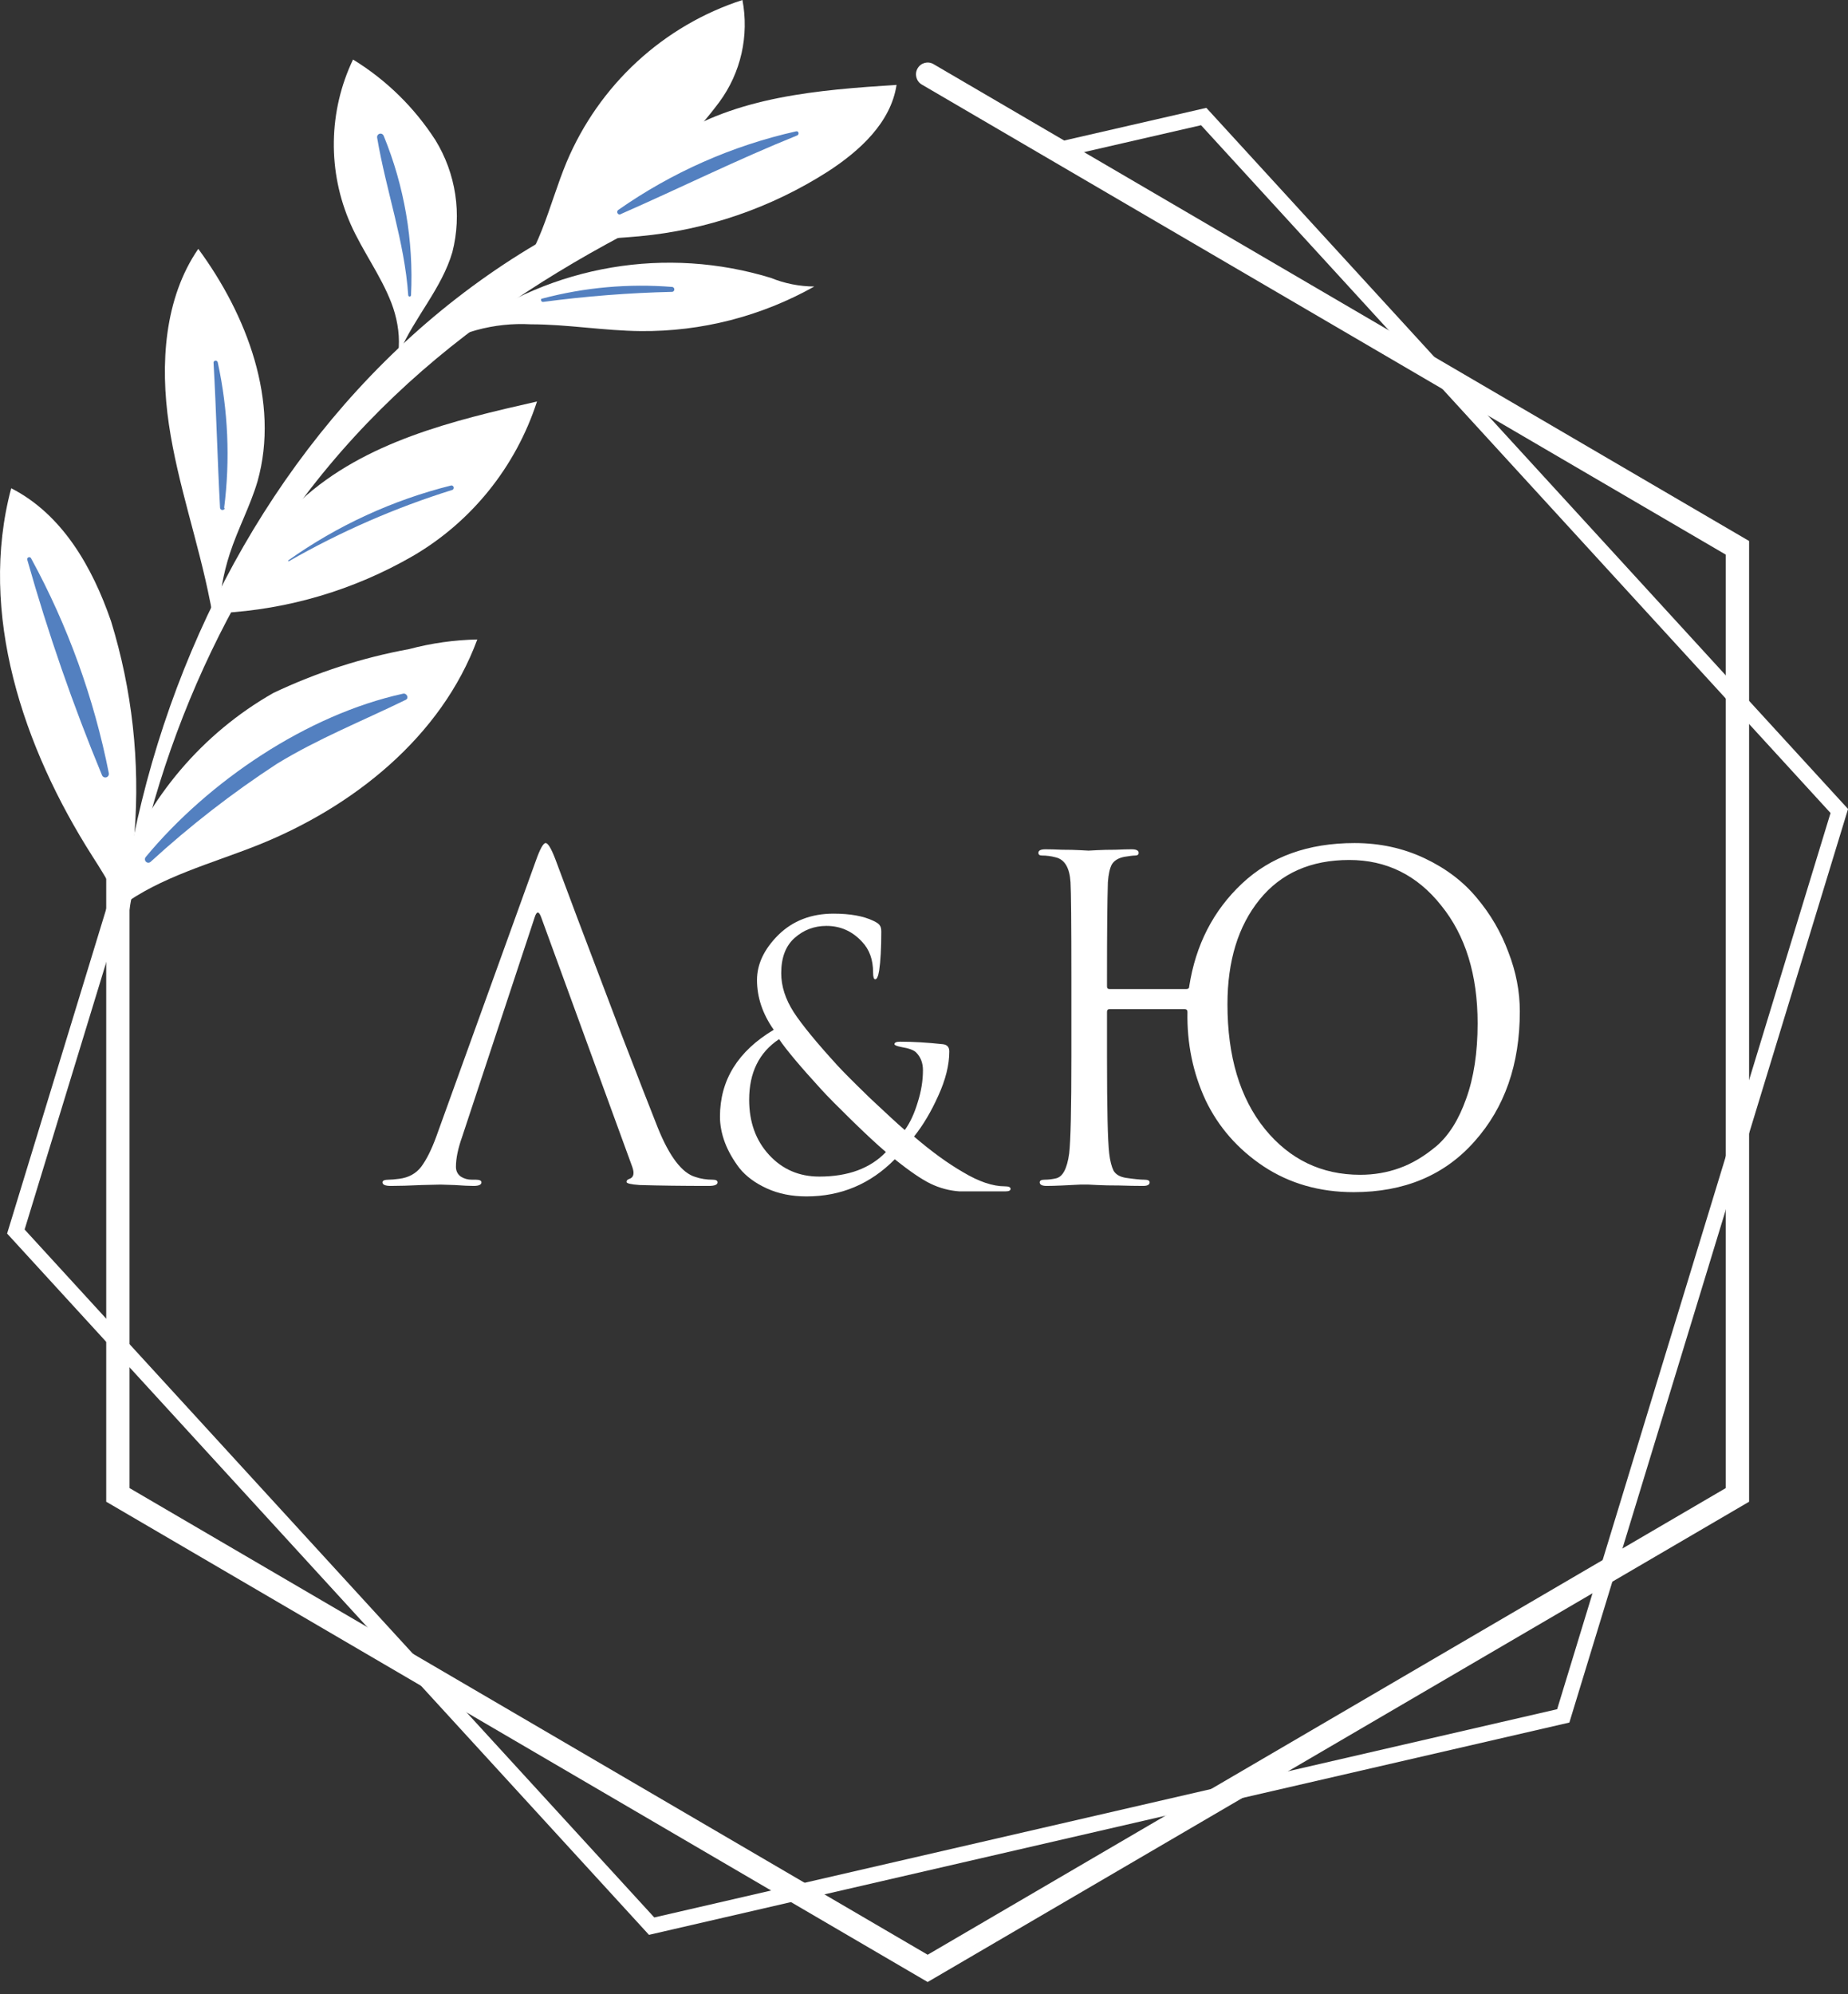 <?xml version="1.0" encoding="UTF-8"?> <svg xmlns="http://www.w3.org/2000/svg" width="190" height="205" viewBox="0 0 190 205" fill="none"><rect x="0" y="0" width="190" height="205" fill="#333333" stroke="none"/> <g clip-path="url(#clip0_1606_535)"> <g clip-path="url(#clip1_1606_535)"> <path fill-rule="evenodd" clip-rule="evenodd" d="M94.338 7.035C94.669 6.454 95.402 6.255 95.976 6.591L179.831 55.611V154.369L95.376 203.74L10.921 154.369V87.318C10.921 86.647 11.458 86.104 12.12 86.104C12.783 86.104 13.319 86.647 13.319 87.318V152.967L95.376 200.936L177.433 152.967V57.013L94.777 8.694C94.203 8.359 94.006 7.616 94.338 7.035Z" fill="white"></path> <path fill-rule="evenodd" clip-rule="evenodd" d="M124.03 11.087L190.005 83.158L161.352 177.068L66.723 198.891L0.731 126.803L12.188 89.295L13.715 89.773L2.531 126.388L67.268 197.104L160.097 175.697L188.205 83.573L123.484 12.872L108.632 16.283L108.279 14.704L124.03 11.087Z" fill="white"></path> <path d="M54.968 94.306L47.51 116.871C47.088 118.062 46.877 119.084 46.877 119.938C46.877 120.365 47.043 120.701 47.374 120.945C47.706 121.159 48.083 121.266 48.505 121.266H48.911C49.303 121.266 49.499 121.357 49.499 121.54C49.499 121.784 49.228 121.906 48.685 121.906C48.264 121.906 47.616 121.876 46.742 121.815C45.898 121.784 45.416 121.769 45.295 121.769C45.265 121.769 44.617 121.784 43.352 121.815C42.086 121.876 41.031 121.906 40.187 121.906C39.615 121.906 39.329 121.784 39.329 121.54C39.329 121.357 39.54 121.266 39.961 121.266C40.203 121.266 40.564 121.235 41.046 121.174C42.011 121.052 42.764 120.64 43.306 119.938C43.849 119.206 44.361 118.184 44.843 116.871L55.104 88.447C55.526 87.257 55.857 86.662 56.098 86.662C56.34 86.662 56.671 87.211 57.093 88.31C57.213 88.615 57.967 90.629 59.353 94.352C60.769 98.075 62.291 102.087 63.918 106.39C65.576 110.692 66.811 113.866 67.625 115.91C68.83 118.901 70.126 120.594 71.512 120.991C72.055 121.174 72.642 121.266 73.275 121.266C73.606 121.266 73.772 121.357 73.772 121.54C73.772 121.784 73.471 121.906 72.868 121.906C70.216 121.906 67.851 121.876 65.772 121.815C64.868 121.754 64.415 121.647 64.415 121.494C64.415 121.342 64.521 121.235 64.732 121.174C65.154 121.021 65.244 120.61 65.003 119.938L55.646 94.306C55.405 93.635 55.179 93.635 54.968 94.306Z" fill="white"></path> <path d="M82.919 122.985C81.406 122.985 80.051 122.713 78.855 122.169C77.659 121.625 76.719 120.933 76.036 120.093C75.377 119.228 74.876 118.351 74.535 117.461C74.193 116.546 74.022 115.656 74.022 114.791C74.022 111.034 75.865 108.056 79.551 105.856C78.403 104.225 77.83 102.519 77.83 100.74C77.83 99.109 78.562 97.564 80.027 96.105C81.516 94.647 83.407 93.918 85.702 93.918C87.41 93.918 88.777 94.165 89.802 94.659C90.168 94.832 90.388 94.993 90.461 95.141C90.559 95.265 90.608 95.475 90.608 95.772C90.608 97.477 90.535 98.812 90.388 99.776C90.291 100.369 90.156 100.666 89.986 100.666C89.839 100.666 89.766 100.431 89.766 99.961C89.766 98.651 89.388 97.601 88.631 96.81C87.63 95.722 86.41 95.178 84.969 95.178C83.725 95.178 82.638 95.586 81.711 96.402C80.783 97.218 80.32 98.429 80.32 100.035C80.32 101.37 80.747 102.705 81.601 104.039C82.455 105.349 83.957 107.179 86.105 109.527C86.69 110.169 87.825 111.306 89.51 112.938C91.218 114.544 92.39 115.619 93.024 116.163C93.561 115.422 94.001 114.482 94.343 113.345C94.709 112.208 94.892 111.096 94.892 110.009C94.892 109.267 94.66 108.662 94.196 108.192C93.952 107.945 93.451 107.759 92.695 107.636C92.207 107.537 91.963 107.438 91.963 107.339C91.963 107.166 92.158 107.08 92.548 107.08C93.891 107.08 95.355 107.166 96.942 107.339C97.381 107.389 97.601 107.636 97.601 108.081C97.601 109.465 97.223 110.985 96.466 112.641C95.734 114.272 94.904 115.669 93.976 116.83C95.758 118.363 97.442 119.586 99.029 120.501C100.64 121.465 102.068 121.947 103.313 121.947C103.703 121.947 103.899 122.033 103.899 122.206C103.899 122.379 103.728 122.466 103.386 122.466H98.626C97.601 122.392 96.625 122.132 95.697 121.687C94.77 121.242 93.537 120.402 91.999 119.166C89.485 121.712 86.458 122.985 82.919 122.985ZM84.237 120.946C87.191 120.946 89.473 120.105 91.084 118.425C90.156 117.634 88.972 116.534 87.532 115.125C86.092 113.716 85.079 112.69 84.493 112.048C82.297 109.65 80.832 107.908 80.1 106.82C78.05 108.18 77.024 110.256 77.024 113.049C77.024 115.347 77.708 117.238 79.075 118.721C80.442 120.204 82.162 120.946 84.237 120.946Z" fill="white"></path> <path d="M139.851 120.762C141.267 120.762 142.608 120.533 143.874 120.076C145.169 119.618 146.45 118.855 147.716 117.787C148.981 116.688 149.991 115.071 150.744 112.935C151.528 110.769 151.92 108.19 151.92 105.2C151.92 100.195 150.669 96.152 148.168 93.07C145.697 89.958 142.548 88.401 138.721 88.401C134.773 88.401 131.699 89.759 129.5 92.475C127.3 95.191 126.2 98.776 126.2 103.231C126.2 108.602 127.481 112.874 130.042 116.048C132.603 119.191 135.873 120.762 139.851 120.762ZM113.905 90.69C113.845 92.643 113.815 95.847 113.815 100.302V101.401C113.815 101.584 113.905 101.675 114.086 101.675H121.951C122.162 101.675 122.267 101.584 122.267 101.401C122.93 97.129 124.738 93.604 127.692 90.827C130.645 88.05 134.502 86.662 139.263 86.662C141.855 86.662 144.25 87.181 146.45 88.218C148.65 89.256 150.443 90.614 151.829 92.292C153.245 93.97 154.33 95.832 155.084 97.876C155.867 99.89 156.259 101.919 156.259 103.964C156.259 109.395 154.707 113.851 151.603 117.329C148.529 120.808 144.386 122.547 139.173 122.547C135.677 122.547 132.588 121.662 129.906 119.892C127.255 118.123 125.266 115.849 123.94 113.072C122.644 110.265 122.026 107.244 122.087 104.01C122.087 103.827 121.981 103.735 121.77 103.735H114.086C113.905 103.735 113.815 103.827 113.815 104.01V108.633C113.815 113.973 113.89 117.283 114.041 118.565C114.131 119.328 114.282 119.923 114.493 120.35C114.734 120.747 115.171 120.991 115.803 121.083C116.647 121.205 117.265 121.266 117.657 121.266C118.018 121.266 118.199 121.357 118.199 121.54C118.199 121.784 117.973 121.906 117.521 121.906C116.798 121.906 115.984 121.891 115.08 121.861C114.176 121.861 113.423 121.845 112.82 121.815C112.248 121.784 111.946 121.769 111.916 121.769C111.886 121.769 111.6 121.769 111.057 121.769C110.515 121.8 109.897 121.83 109.204 121.861C108.541 121.891 108.014 121.906 107.622 121.906C107.14 121.906 106.899 121.784 106.899 121.54C106.899 121.357 107.065 121.266 107.396 121.266C107.788 121.266 108.179 121.22 108.571 121.128C109.264 120.976 109.716 120.121 109.927 118.565C110.078 117.283 110.153 113.973 110.153 108.633V100.577C110.153 94.962 110.123 91.666 110.063 90.69C109.972 89.195 109.46 88.34 108.526 88.127C108.074 88.005 107.607 87.944 107.125 87.944C106.884 87.944 106.763 87.852 106.763 87.669C106.763 87.425 107.004 87.303 107.486 87.303C107.938 87.303 108.511 87.318 109.204 87.349C109.897 87.349 110.515 87.364 111.057 87.394C111.6 87.425 111.886 87.44 111.916 87.44C111.946 87.44 112.233 87.425 112.775 87.394C113.348 87.364 113.98 87.349 114.673 87.349C115.397 87.318 115.954 87.303 116.346 87.303C116.828 87.303 117.069 87.425 117.069 87.669C117.069 87.852 116.949 87.944 116.708 87.944C116.497 87.944 116.12 87.99 115.577 88.081C114.975 88.203 114.553 88.463 114.312 88.859C114.101 89.256 113.965 89.866 113.905 90.69Z" fill="white"></path> <path d="M12.024 114.501C11.928 112.736 11.88 110.971 11.896 109.19C12.114 89.597 18.05 70.506 28.956 54.319C41.348 36.202 58.681 25.758 78.347 17.452C78.49 17.387 78.604 17.271 78.67 17.128C78.736 16.984 78.749 16.821 78.706 16.668C78.664 16.516 78.569 16.384 78.438 16.296C78.308 16.208 78.151 16.17 77.996 16.189C33.705 25.596 8.618 71.465 11.832 114.501C11.832 114.614 12.024 114.614 12.024 114.501Z" fill="white"></path> <path d="M12.568 96.205C12.903 93.242 11.097 90.522 9.498 88.013C2.367 76.825 -2.27 63.03 1.151 50.19C6.396 52.862 9.498 58.286 11.416 63.856C13.586 70.898 14.406 78.295 13.831 85.649C13.703 88.579 12.568 96.205 12.568 96.205Z" fill="white"></path> <path d="M12.264 89.843C15.228 81.957 20.83 75.374 28.093 71.239C32.538 69.126 37.236 67.607 42.068 66.722C44.356 66.114 46.706 65.782 49.071 65.734C45.378 75.757 36.28 82.978 26.494 86.88C21.698 88.79 16.533 90.118 12.376 93.21" fill="white"></path> <path d="M21.602 64.278C21.8 63.481 21.8 62.647 21.602 61.85C20.402 55.73 18.276 49.788 17.364 43.619C16.453 37.45 16.885 30.666 20.386 25.582C25.391 32.382 28.781 41.287 26.478 49.48C25.727 52.022 24.464 54.337 23.632 56.895C22.929 59.045 22.541 61.287 22.481 63.55" fill="white"></path> <path d="M23.984 59.907C26 56.838 28.331 53.994 30.939 51.423C37.511 45.4 46.561 43.231 55.211 41.272C53.03 47.988 48.474 53.65 42.419 57.171C36.387 60.648 29.636 62.65 22.705 63.016" fill="white"></path> <path d="M39.43 39.749C41.444 37.514 41.332 33.985 40.245 31.151C39.158 28.318 37.303 25.857 36.056 23.056C34.873 20.386 34.281 17.487 34.323 14.561C34.364 11.635 35.038 8.754 36.296 6.12C39.699 8.204 42.596 11.037 44.77 14.41C45.812 16.108 46.504 18.001 46.803 19.977C47.103 21.953 47.004 23.97 46.513 25.905C45.426 29.646 42.612 32.625 41.077 36.203" fill="white"></path> <path d="M43.858 36.269C47.033 34.154 50.793 33.127 54.587 33.338C58.361 33.338 62.102 34.002 65.876 34.034C72.115 34.095 78.263 32.517 83.72 29.452C82.185 29.443 80.666 29.141 79.243 28.562C73.938 26.941 68.337 26.579 62.872 27.503C57.407 28.427 52.225 30.611 47.728 33.889" fill="white"></path> <path d="M57.913 26.018C61.111 21.712 64.469 17.324 68.946 14.361C75.693 9.909 84.136 9.245 92.178 8.727C91.587 12.612 88.373 15.527 85.095 17.648C79.254 21.376 72.624 23.65 65.748 24.286C62.662 24.578 59.448 24.545 56.65 25.905" fill="white"></path> <path d="M51.949 29.727C55.467 26.375 56.378 21.178 58.249 16.677C59.904 12.745 62.376 9.22 65.496 6.343C68.617 3.465 72.313 1.302 76.333 0C76.679 1.817 76.647 3.687 76.24 5.49C75.832 7.294 75.058 8.992 73.966 10.476C71.774 13.427 69.179 16.049 66.26 18.263L54.667 27.978" fill="white"></path> <path d="M15.478 88.598C19.534 84.884 23.881 81.511 28.477 78.511C32.715 75.921 37.272 74.107 41.717 71.938C42.084 71.76 41.812 71.225 41.445 71.306C31.547 73.476 21.442 80.308 14.983 88.096C14.926 88.164 14.896 88.252 14.9 88.341C14.904 88.43 14.941 88.514 15.003 88.578C15.065 88.641 15.149 88.678 15.237 88.682C15.325 88.685 15.411 88.656 15.478 88.598Z" fill="#5380C0"></path> <path d="M2.814 57.574C4.941 65.093 7.504 72.478 10.489 79.691C10.524 79.774 10.587 79.842 10.667 79.882C10.748 79.921 10.839 79.93 10.925 79.906C11.011 79.883 11.086 79.828 11.135 79.753C11.184 79.677 11.205 79.586 11.193 79.497C9.662 71.759 6.966 64.305 3.198 57.396C3.187 57.371 3.17 57.348 3.15 57.329C3.13 57.309 3.106 57.295 3.08 57.285C3.027 57.265 2.969 57.267 2.918 57.291C2.868 57.315 2.828 57.358 2.808 57.411C2.789 57.464 2.791 57.523 2.814 57.574Z" fill="#5380C0"></path> <path d="M29.676 57.705C35.015 54.645 40.666 52.181 46.529 50.354C46.575 50.327 46.612 50.285 46.632 50.235C46.652 50.184 46.655 50.129 46.64 50.077C46.626 50.024 46.594 49.979 46.551 49.947C46.507 49.915 46.455 49.899 46.401 49.901C40.381 51.4 34.688 54.019 29.612 57.624C29.612 57.737 29.612 57.624 29.612 57.624L29.676 57.705Z" fill="#5380C0"></path> <path d="M23.041 52.248C23.679 47.244 23.457 42.166 22.385 37.239C22.372 37.191 22.344 37.149 22.305 37.119C22.266 37.089 22.218 37.072 22.169 37.072C22.12 37.072 22.073 37.089 22.034 37.119C21.994 37.149 21.966 37.191 21.953 37.239C22.241 42.242 22.353 47.245 22.625 52.232C22.639 52.287 22.671 52.337 22.716 52.372C22.761 52.407 22.816 52.426 22.873 52.426C22.93 52.426 22.985 52.407 23.03 52.372C23.075 52.337 23.107 52.287 23.121 52.232L23.041 52.248Z" fill="#5380C0"></path> <path d="M38.774 14.149C39.702 19.637 41.588 24.786 41.972 30.339C41.972 30.378 41.987 30.415 42.014 30.442C42.041 30.47 42.078 30.485 42.116 30.485C42.154 30.485 42.191 30.47 42.218 30.442C42.245 30.415 42.26 30.378 42.26 30.339C42.533 24.734 41.572 19.137 39.446 13.954C39.412 13.874 39.351 13.809 39.273 13.771C39.196 13.734 39.108 13.726 39.025 13.75C38.942 13.774 38.871 13.828 38.825 13.901C38.779 13.975 38.761 14.062 38.774 14.149Z" fill="#5380C0"></path> <path d="M55.835 31.036C60.247 30.448 64.688 30.102 69.138 30C69.193 29.985 69.242 29.953 69.276 29.908C69.311 29.862 69.33 29.806 69.33 29.749C69.33 29.691 69.311 29.635 69.276 29.59C69.242 29.544 69.193 29.512 69.138 29.498C64.637 29.134 60.107 29.538 55.739 30.696C55.531 30.696 55.627 31.068 55.835 31.036Z" fill="#5380C0"></path> <path d="M63.797 22.019C69.889 19.347 75.805 16.401 81.961 13.923C82.201 13.826 82.121 13.438 81.849 13.502C75.286 14.973 69.067 17.722 63.541 21.598C63.497 21.638 63.468 21.692 63.459 21.751C63.45 21.811 63.462 21.871 63.492 21.923C63.522 21.974 63.569 22.014 63.625 22.034C63.681 22.055 63.741 22.055 63.797 22.035V22.019Z" fill="#5380C0"></path> </g> </g> <defs> <clipPath id="clip0_1606_535"> <rect width="190" height="205" fill="white"></rect> </clipPath> <clipPath id="clip1_1606_535"> <rect width="190" height="254.084" fill="white"></rect> </clipPath> </defs> </svg> 